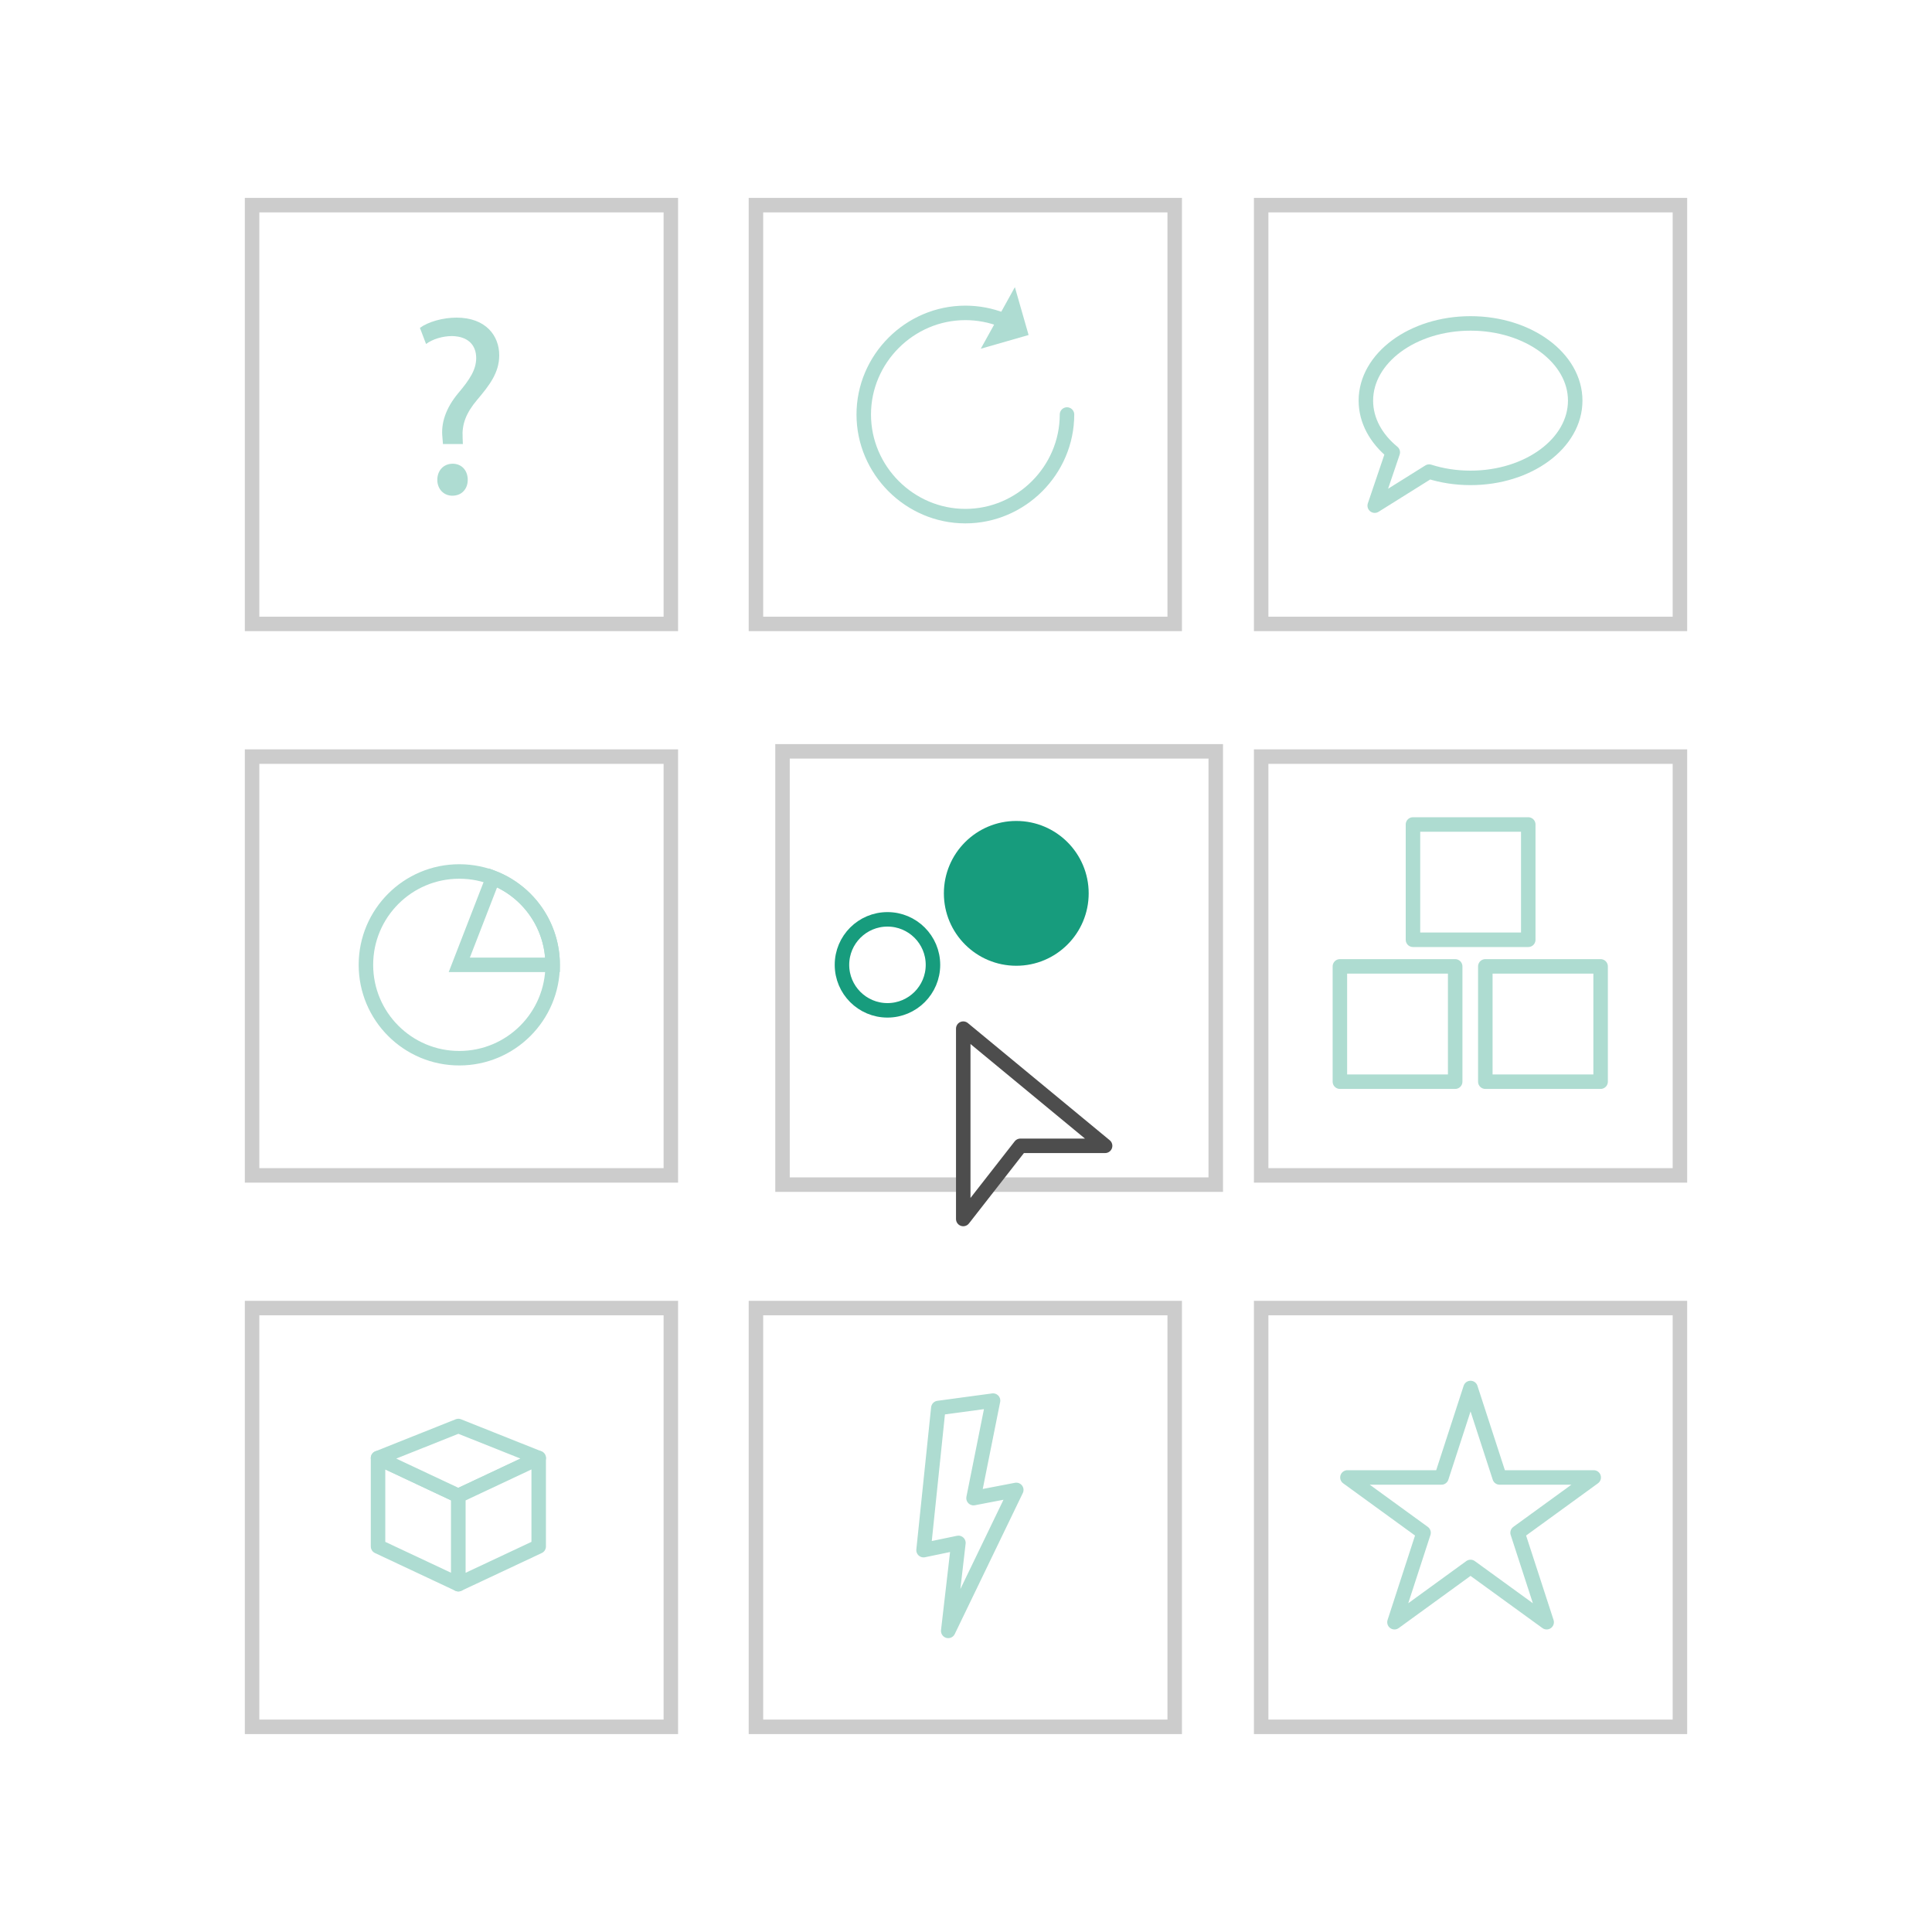<?xml version="1.0" encoding="UTF-8"?> <svg xmlns="http://www.w3.org/2000/svg" xmlns:xlink="http://www.w3.org/1999/xlink" id="Konten" width="400" height="400" viewBox="0 0 400 400"><defs><filter id="drop-shadow-1" filterUnits="userSpaceOnUse"><feOffset dx="7" dy="7"></feOffset><feGaussianBlur result="blur" stdDeviation="5"></feGaussianBlur><feFlood flood-color="#000" flood-opacity=".25"></feFlood><feComposite in2="blur" operator="in"></feComposite><feComposite in="SourceGraphic"></feComposite></filter></defs><g><g><rect x="261.11" y="156.65" width="86.7" height="86.7" style="fill: #fff;"></rect><path d="M346.31,158.15v83.7h-83.7v-83.7h83.7m3-3h-89.7v89.7h89.7v-89.7h0Z" style="fill: #ccc;"></path></g><rect x="277.41" y="200.08" width="23.87" height="23.87" style="fill: #fff; opacity: .35; stroke: #179c7d; stroke-linecap: round; stroke-linejoin: round; stroke-width: 3px;"></rect><rect x="292.54" y="170.7" width="23.87" height="23.87" style="fill: #fff; opacity: .35; stroke: #179c7d; stroke-linecap: round; stroke-linejoin: round; stroke-width: 3px;"></rect><rect x="307.52" y="200.08" width="23.87" height="23.87" style="fill: #fff; opacity: .35; stroke: #179c7d; stroke-linecap: round; stroke-linejoin: round; stroke-width: 3px;"></rect></g><g><rect x="155.01" y="148.56" width="89.7" height="89.7" style="fill: #fff; filter: url(#drop-shadow-1); stroke: #ccc; stroke-linecap: round; stroke-miterlimit: 10; stroke-width: 3px;"></rect><polygon points="199.43 252.38 199.43 212.97 228.8 237.23 211.26 237.23 199.43 252.38" style="fill: #fff; stroke: #4d4d4d; stroke-linecap: round; stroke-linejoin: round; stroke-width: 3px;"></polygon><circle cx="183.74" cy="199.76" r="9.42" style="fill: #fff; stroke: #179c7d; stroke-linecap: round; stroke-miterlimit: 10; stroke-width: 3px;"></circle><circle cx="210.41" cy="184.96" r="14.99" style="fill: #179c7d;"></circle></g><g><g><rect x="261.11" y="270.82" width="86.7" height="86.7" style="fill: #fff;"></rect><path d="M346.31,272.32v83.7h-83.7v-83.7h83.7m3-3h-89.7v89.7h89.7v-89.7h0Z" style="fill: #ccc;"></path></g><polygon points="304.46 287.37 310.48 305.89 329.96 305.89 314.2 317.34 320.22 335.86 304.46 324.42 288.71 335.86 294.73 317.34 278.97 305.89 298.44 305.89 304.46 287.37" style="fill: #fff; opacity: .35; stroke: #179c7d; stroke-linecap: round; stroke-linejoin: round; stroke-width: 3px;"></polygon></g><g><g><rect x="52.18" y="270.82" width="86.7" height="86.7" style="fill: #fff;"></rect><path d="M137.39,272.32v83.7H53.69v-83.7h83.7m3-3H50.69v89.7h89.7v-89.7h0Z" style="fill: #ccc;"></path></g><g style="opacity: .35;"><polygon points="94.9 327.99 78.27 320.18 78.27 301.87 94.9 309.69 94.9 327.99" style="fill: #fff; stroke: #179c7d; stroke-linecap: round; stroke-linejoin: round; stroke-width: 3px;"></polygon><polygon points="78.27 301.87 94.9 295.24 111.53 301.87 94.9 309.69 78.27 301.87" style="fill: #fff; stroke: #179c7d; stroke-linecap: round; stroke-linejoin: round; stroke-width: 3px;"></polygon><polygon points="94.9 327.99 111.53 320.18 111.53 301.87 94.9 309.69 94.9 327.99" style="fill: #fff; stroke: #179c7d; stroke-linecap: round; stroke-linejoin: round; stroke-width: 3px;"></polygon></g></g><g><g><rect x="156.51" y="42.47" width="86.7" height="86.7" style="fill: #fff;"></rect><path d="M241.71,43.97V127.68h-83.7V43.97h83.7m3-3h-89.7v89.7h89.7V40.97h0Z" style="fill: #ccc;"></path></g><g style="opacity: .35;"><path d="M212.96,69.36c-3.72-2.96-8.34-4.57-13.1-4.57-11.54,0-21.04,9.5-21.04,21.04s9.5,21.04,21.04,21.04,21.04-9.5,21.04-21.04" style="fill: #fff;"></path><g><path d="M207.49,66.21c-2.41-.94-5-1.43-7.62-1.43-11.54,0-21.04,9.5-21.04,21.04s9.5,21.04,21.04,21.04,21.04-9.5,21.04-21.04" style="fill: none; stroke: #179c7d; stroke-linecap: round; stroke-linejoin: round; stroke-width: 3px;"></path><polygon points="203.06 72.2 210.12 59.45 212.96 69.36 203.06 72.2" style="fill: #179c7d;"></polygon></g></g></g><g><g><rect x="52.18" y="42.47" width="86.7" height="86.7" style="fill: #fff;"></rect><path d="M137.39,43.97V127.68H53.69V43.97h83.7m3-3H50.69v89.7h89.7V40.97h0Z" style="fill: #ccc;"></path></g><g style="opacity: .35;"><path d="M91.71,91.93l-.11-1.38c-.32-2.86,.63-5.98,3.28-9.16,2.38-2.81,3.71-4.87,3.71-7.26,0-2.7-1.7-4.5-5.03-4.55-1.91,0-4.03,.64-5.35,1.64l-1.27-3.34c1.75-1.27,4.77-2.12,7.57-2.12,6.09,0,8.85,3.76,8.85,7.79,0,3.6-2.01,6.2-4.56,9.22-2.33,2.75-3.18,5.08-3.02,7.79l.05,1.38h-4.13Zm-1.17,7.42c0-1.96,1.32-3.34,3.18-3.34s3.12,1.38,3.12,3.34c0,1.85-1.22,3.28-3.18,3.28-1.85,0-3.12-1.43-3.12-3.28Z" style="fill: #179c7d;"></path></g></g><g><g><rect x="52.18" y="156.65" width="86.7" height="86.7" style="fill: #fff;"></rect><path d="M137.39,158.15v83.7H53.69v-83.7h83.7m3-3H50.69v89.7h89.7v-89.7h0Z" style="fill: #ccc;"></path></g><g style="opacity: .35;"><circle cx="95.09" cy="199.76" r="19.33" style="fill: none; stroke: #179c7d; stroke-miterlimit: 10; stroke-width: 3px;"></circle><path d="M95.09,199.76h19.33c0-3.9-1.18-7.71-3.38-10.93s-5.33-5.69-8.96-7.1l-6.99,18.03Z" style="fill: none; stroke: #179c7d; stroke-miterlimit: 10; stroke-width: 3px;"></path></g></g><g><g><rect x="261.11" y="42.47" width="86.7" height="86.7" style="fill: #fff;"></rect><path d="M346.31,43.97V127.68h-83.7V43.97h83.7m3-3h-89.7v89.7h89.7V40.97h0Z" style="fill: #ccc;"></path></g><path d="M326.13,82.95c0-8.83-9.7-15.99-21.67-15.99s-21.67,7.16-21.67,15.99c0,4.12,2.11,7.87,5.57,10.7l-3.74,11.04,11.27-7.05c2.63,.84,5.53,1.3,8.57,1.3,11.97,0,21.67-7.16,21.67-15.99Z" style="fill: none; opacity: .35; stroke: #179c7d; stroke-linecap: round; stroke-linejoin: round; stroke-width: 3px;"></path></g><g><g><rect x="156.51" y="270.82" width="86.7" height="86.7" style="fill: #fff;"></rect><path d="M241.71,272.32v83.7h-83.7v-83.7h83.7m3-3h-89.7v89.7h89.7v-89.7h0Z" style="fill: #ccc;"></path></g><polygon points="194.27 291.51 191.21 320.94 198.43 319.44 196.32 337.66 210.41 308.47 201.56 310.17 205.6 289.98 194.27 291.51" style="fill: none; opacity: .35; stroke: #179c7d; stroke-linecap: round; stroke-linejoin: round; stroke-width: 3px;"></polygon></g></svg> 